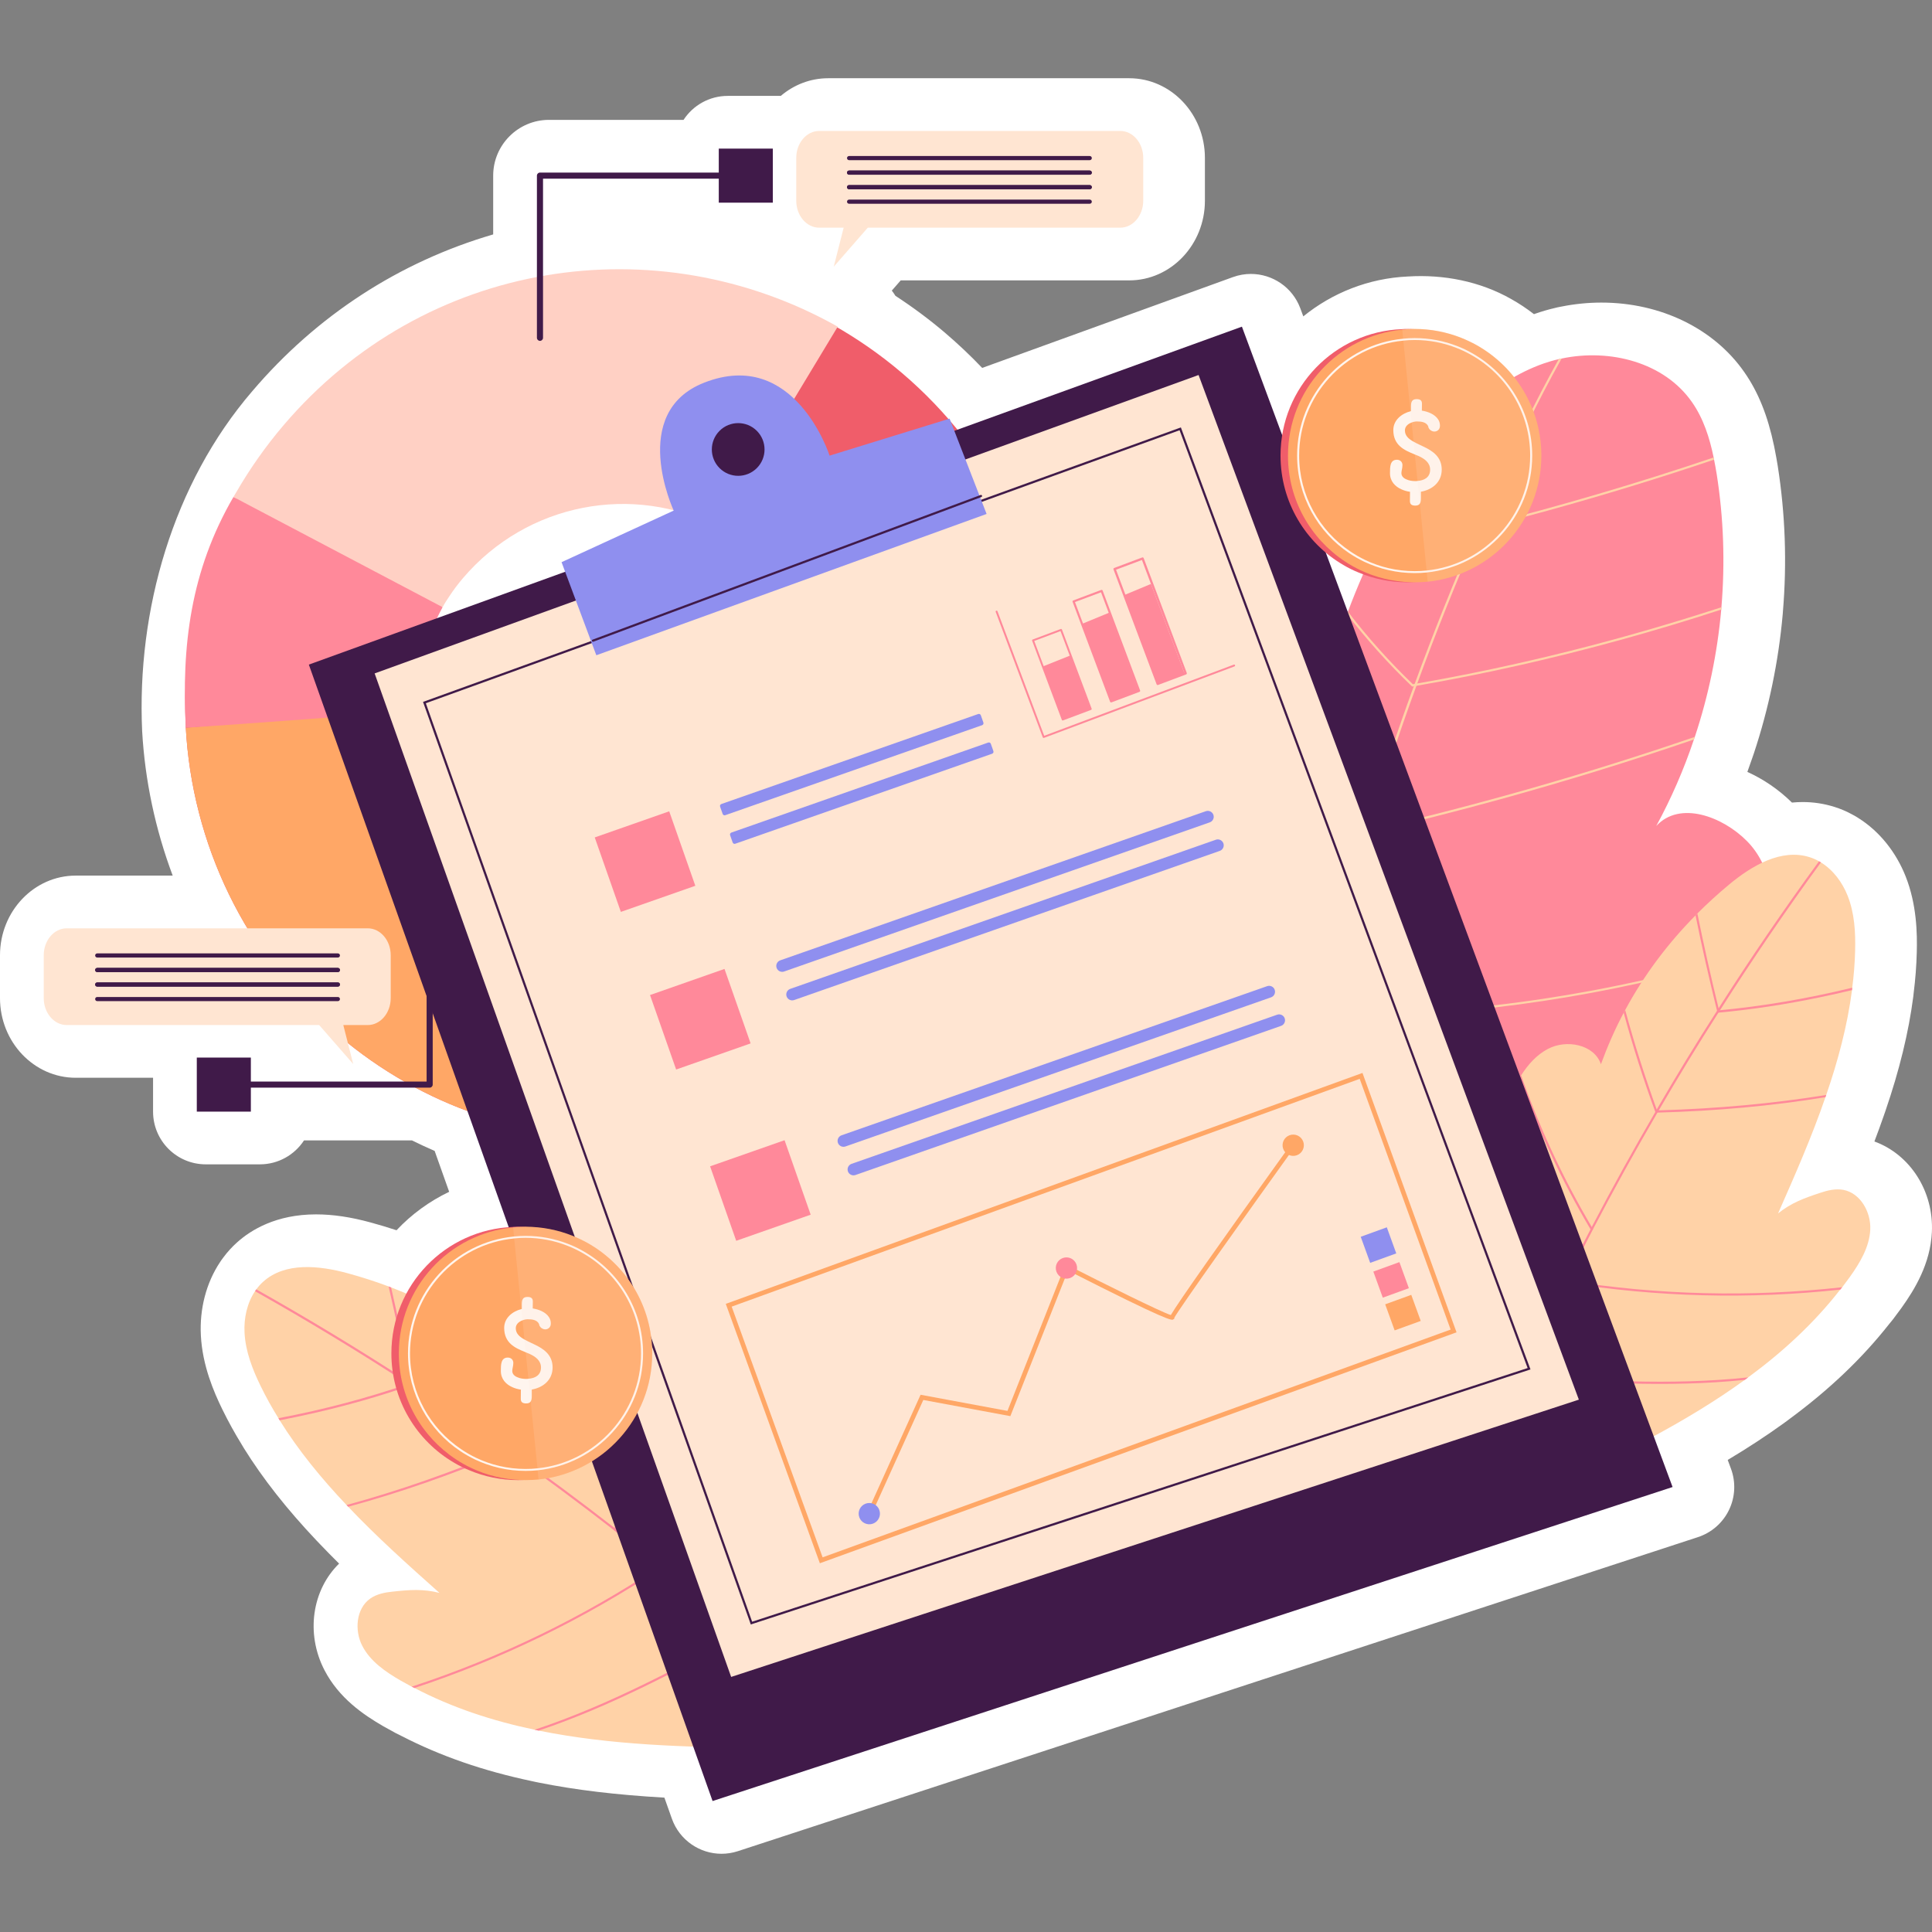 <?xml version="1.0" encoding="UTF-8"?>
<svg xmlns="http://www.w3.org/2000/svg" xmlns:xlink="http://www.w3.org/1999/xlink" version="1.1" id="Capa_1" x="0px" y="0px" viewBox="0 0 512 512" style="enable-background:new 0 0 512 512;" xml:space="preserve" width="300" height="300">
<rect x="0" y="0" width="512" height="512" fill="#808080" stroke="none"/>
<g>
	<path style="fill:#FFFFFF;" d="M496.737,302.504c0.857-2.258,1.691-4.54,2.487-6.842c0.161-0.414,0.307-0.83,0.434-1.244   c3.729-10.881,6.141-20.775,7.389-30.358c0.041-0.33,0.077-0.65,0.102-0.971c0.45-3.538,0.723-7.13,0.816-10.662   c0.141-5.086-0.007-12.706-2.93-20.123c-2.581-6.561-7.044-12.069-12.587-15.535c-0.314-0.205-0.816-0.521-1.466-0.858   c-1.532-0.848-3.151-1.543-4.763-2.047c-2.724-0.872-5.575-1.313-8.476-1.313c-0.946,0-1.898,0.047-2.855,0.141   c-3.499-3.445-7.553-6.207-11.818-8.126c0.471-1.28,0.923-2.568,1.359-3.859c0.123-0.327,0.232-0.654,0.355-1.025   c3.965-11.936,6.539-24.352,7.655-36.901c0.016-0.172,0.041-0.51,0.05-0.682c1.091-12.943,0.63-25.939-1.382-38.692   c-0.218-1.348-0.466-2.712-0.734-4.072c-0.061-0.364-0.134-0.739-0.216-1.103c-1.687-8.083-4.206-14.329-7.903-19.617   c-8.021-11.537-22.171-18.425-37.852-18.425c-3.547,0-7.096,0.354-10.561,1.05c-0.732,0.117-1.33,0.263-1.753,0.374   c-1.723,0.399-3.497,0.914-5.316,1.548c-0.086,0.031-0.173,0.061-0.259,0.093c-1.898-1.478-3.915-2.818-6.052-4.017   c-8.267-4.685-17.906-6.564-27.371-5.962c-10.401,0.47-20.025,4.337-27.701,10.568l-0.793-2.137   c-2.087-5.626-7.421-9.111-13.096-9.111c-1.58,0-3.188,0.27-4.756,0.838l-66.456,24.069c-3.124-3.275-6.423-6.396-9.853-9.318   c-4.108-3.496-8.51-6.775-13.141-9.793c-0.289-0.48-0.611-0.938-0.955-1.379l2.362-2.707h60.551   c11.063,0,20.062-9.472,20.062-21.113V41.844c0-11.642-8.999-21.112-20.062-21.112h-79.767c-4.758,0-9.128,1.759-12.571,4.682   h-14.052c-4.906,0-9.219,2.528-11.713,6.353h-35.672c-8.148,0-14.778,6.63-14.778,14.778v15.58   c-24.863,7.27-46.764,21.485-63.848,41.55c-21.035,24.458-30.639,58.054-29.179,90.076c0.741,13.104,3.497,26.047,8.096,38.293   H20.062C9,232.045,0,241.515,0,253.157v11.35c0,11.642,9,21.113,20.062,21.113h20.501v8.974c0,7.715,6.255,13.969,13.969,13.969   h14.328c4.904,0,9.219-2.528,11.711-6.352h28.594c1.982,0.982,3.992,1.914,6.02,2.791l3.851,10.837   c-5.229,2.499-9.958,5.945-13.953,10.189c-2.255-0.742-4.534-1.427-6.809-2.046c-5.293-1.452-10.042-2.158-14.521-2.158   c-10.527,0-17.25,4.091-21.001,7.491c-1.303,1.172-2.485,2.471-3.52,3.868c-0.443,0.565-0.764,1.048-0.957,1.352   c-3.626,5.458-5.416,12.337-5.045,19.388c0.416,7.966,3.435,14.962,5.661,19.515c1.569,3.215,3.312,6.379,5.186,9.413   c0.166,0.292,0.346,0.593,0.548,0.922c5.036,8.094,11.331,16.1,19.241,24.466c0.296,0.333,0.607,0.657,0.928,0.969   c1.66,1.744,3.356,3.467,5.07,5.162c-7.148,6.972-8.901,18.494-3.895,28.204c3.829,7.429,10.349,11.865,15.674,14.94   c1.082,0.616,2.189,1.228,3.292,1.812c0.177,0.093,1.403,0.698,1.425,0.707c10.388,5.356,21.74,9.285,34.669,12.004   c0.225,0.052,0.468,0.105,0.782,0.171c0.339,0.084,0.68,0.152,1.023,0.209c9.765,1.955,20.507,3.247,33.239,3.976l1.98,5.582   c2.031,5.711,7.405,9.297,13.162,9.297c1.439,0,2.903-0.225,4.345-0.696l254.409-83.22c3.612-1.181,6.586-3.783,8.237-7.205   c1.653-3.423,1.839-7.37,0.516-10.932l-0.859-2.317c5.377-3.216,10.274-6.423,14.798-9.69c0.302-0.204,0.598-0.418,0.882-0.642   c0.182-0.137,0.364-0.273,0.546-0.413c10.633-7.828,19.33-16.103,26.562-25.276c0.034-0.039,0.866-1.054,1.016-1.248   c0.755-0.986,1.507-1.997,2.271-3.057c3.524-4.937,7.621-11.673,8.03-20.03C512.497,315.662,506.165,305.93,496.737,302.504z"/>
	<g>
		<g>
			<g>
				<g>
					<path style="fill:#F05D6A;" d="M64.421,129.016c-0.274,0.419-0.462,0.831-0.737,1.249       c-10.876,19.292-15.541,40.774-14.445,62.101c-0.033,0.135-0.019,0.31-0.005,0.485c1.693,30.401,15.315,60.108,40.383,81.448       c11.257,9.583,23.853,16.635,37.08,21.125c43.515,15.1,93.662,3.053,125.351-34.171c41.272-48.48,35.387-121.199-13.046-162.43       c-5.723-4.872-11.835-9.096-18.112-12.646c0,0-107.966-17.106-144.365,25.651C71.894,117.268,67.864,123.056,64.421,129.016z        M189.016,138.662c3.583,1.827,7.027,4.106,10.244,6.844c22.656,19.287,25.391,53.349,6.105,76.005       c-14.415,16.933-37.081,22.763-57.098,16.572c-6.738-2.147-13.184-5.595-18.907-10.467       c-12.014-10.227-18.456-24.604-18.923-39.195c-0.021-0.263-0.002-0.573-0.023-0.835c-0.175-9.857,2.291-19.749,7.625-28.505       c0.496-0.965,1.085-1.85,1.675-2.735c1.059-1.627,2.253-3.221,3.541-4.735C139.804,132.171,167.223,127.369,189.016,138.662z"/>
					<path style="fill:#FFA766;" d="M49.234,192.851l61.179-5.266c0.225,14.875,6.696,29.602,18.946,40.031       c5.723,4.872,12.169,8.32,18.907,10.467l-21.569,57.341c-13.227-4.49-25.823-11.542-37.08-21.125       C64.55,252.959,50.927,223.252,49.234,192.851z"/>
					<path style="fill:#FF899A;" d="M61.865,131.702l36.885,15.713l18.546,13.497c-4.542,8.308-7.061,17.52-6.883,26.673       c0.021,0.263,0.002,0.573,0.023,0.835c-15.378,1.103-43.796,3.341-61.202,4.431C48.104,171.086,50.484,151.3,61.865,131.702z"/>
					<path style="fill:#FFD0C4;" d="M75.11,112.731c37.489-44.036,98.841-53.209,146.896-26.162l-31.98,52.996       c-22.227-11.444-50.304-6.361-67.348,13.661c-1.327,1.559-2.558,3.2-3.651,4.874c-0.608,0.911-1.217,1.82-1.73,2.812       l-55.431-29.21c0.284-0.43,0.477-0.853,0.761-1.285C66.183,124.288,70.34,118.333,75.11,112.731z"/>
				</g>
				
					<rect x="52.154" y="280.268" transform="matrix(-1 -1.224647e-16 1.224647e-16 -1 118.634 574.862)" style="fill:#401A49;" width="14.326" height="14.326"/>
				<path style="fill:#401A49;" d="M113.864,288.241H58.215c-0.447,0-0.809-0.362-0.809-0.81c0-0.448,0.362-0.808,0.809-0.808h54.84      v-42.17c0-0.448,0.362-0.81,0.809-0.81c0.447,0,0.809,0.363,0.809,0.81v42.978C114.674,287.879,114.311,288.241,113.864,288.241      z"/>
				<g>
					<g>
						<path style="fill:#FFE5D2;" d="M97.451,246.013H17.683c-3.364,0-6.093,3.198-6.093,7.144v11.349        c0,3.946,2.728,7.144,6.093,7.144h66.902l9.02,10.336l-2.626-10.336h6.472c3.365,0,6.093-3.199,6.093-7.144v-11.349        C103.544,249.212,100.816,246.013,97.451,246.013z"/>
					</g>
					<path style="fill:#401A49;" d="M89.544,253.757H25.764c-0.304,0-0.549-0.245-0.549-0.549c0-0.304,0.245-0.549,0.549-0.549       h63.779c0.304,0,0.549,0.245,0.549,0.549C90.093,253.512,89.847,253.757,89.544,253.757z"/>
					<path style="fill:#401A49;" d="M89.544,257.609H25.764c-0.304,0-0.549-0.245-0.549-0.549c0-0.304,0.245-0.549,0.549-0.549       h63.779c0.304,0,0.549,0.245,0.549,0.549C90.093,257.363,89.847,257.609,89.544,257.609z"/>
					<path style="fill:#401A49;" d="M89.544,257.609H25.764c-0.304,0-0.549-0.245-0.549-0.549c0-0.304,0.245-0.549,0.549-0.549       h63.779c0.304,0,0.549,0.245,0.549,0.549C90.093,257.363,89.847,257.609,89.544,257.609z"/>
					<path style="fill:#401A49;" d="M89.544,261.458H25.764c-0.304,0-0.549-0.245-0.549-0.549s0.245-0.549,0.549-0.549h63.779       c0.304,0,0.549,0.245,0.549,0.549S89.847,261.458,89.544,261.458z"/>
					<path style="fill:#401A49;" d="M89.544,261.458H25.764c-0.304,0-0.549-0.245-0.549-0.549s0.245-0.549,0.549-0.549h63.779       c0.304,0,0.549,0.245,0.549,0.549S89.847,261.458,89.544,261.458z"/>
					<path style="fill:#401A49;" d="M89.544,265.31H25.764c-0.304,0-0.549-0.245-0.549-0.549s0.245-0.549,0.549-0.549h63.779       c0.304,0,0.549,0.245,0.549,0.549S89.847,265.31,89.544,265.31z"/>
				</g>
			</g>
			<g>
				<rect x="190.483" y="39.383" style="fill:#401A49;" width="14.326" height="14.326"/>
				<path style="fill:#401A49;" d="M143.098,90.334c-0.447,0-0.809-0.363-0.809-0.81V46.545c0-0.448,0.362-0.81,0.809-0.81h55.65      c0.447,0,0.809,0.362,0.809,0.81c0,0.448-0.362,0.808-0.809,0.808h-54.84v42.17C143.908,89.971,143.545,90.334,143.098,90.334z"/>
				<g>
					<g>
						<path style="fill:#FFE5D2;" d="M217.108,34.7h79.767c3.365,0,6.093,3.198,6.093,7.144v11.35c0,3.946-2.728,7.144-6.093,7.144        h-66.902l-9.02,10.336l2.626-10.336h-6.472c-3.365,0-6.092-3.199-6.092-7.144v-11.35        C211.015,37.899,213.743,34.7,217.108,34.7z"/>
					</g>
					<path style="fill:#401A49;" d="M288.795,42.444h-63.779c-0.304,0-0.549-0.245-0.549-0.549c0-0.304,0.245-0.549,0.549-0.549       h63.779c0.304,0,0.549,0.245,0.549,0.549C289.344,42.199,289.099,42.444,288.795,42.444z"/>
					<path style="fill:#401A49;" d="M288.795,46.296h-63.779c-0.304,0-0.549-0.245-0.549-0.549c0-0.304,0.245-0.549,0.549-0.549       h63.779c0.304,0,0.549,0.245,0.549,0.549C289.344,46.05,289.099,46.296,288.795,46.296z"/>
					<path style="fill:#401A49;" d="M288.795,46.296h-63.779c-0.304,0-0.549-0.245-0.549-0.549c0-0.304,0.245-0.549,0.549-0.549       h63.779c0.304,0,0.549,0.245,0.549,0.549C289.344,46.05,289.099,46.296,288.795,46.296z"/>
					<path style="fill:#401A49;" d="M288.795,50.147h-63.779c-0.304,0-0.549-0.245-0.549-0.549c0-0.304,0.245-0.549,0.549-0.549       h63.779c0.304,0,0.549,0.245,0.549,0.549C289.344,49.902,289.099,50.147,288.795,50.147z"/>
					<path style="fill:#401A49;" d="M288.795,50.147h-63.779c-0.304,0-0.549-0.245-0.549-0.549c0-0.304,0.245-0.549,0.549-0.549       h63.779c0.304,0,0.549,0.245,0.549,0.549C289.344,49.902,289.099,50.147,288.795,50.147z"/>
					<path style="fill:#401A49;" d="M288.795,53.997h-63.779c-0.304,0-0.549-0.245-0.549-0.549c0-0.304,0.245-0.549,0.549-0.549       h63.779c0.304,0,0.549,0.245,0.549,0.549C289.344,53.751,289.099,53.997,288.795,53.997z"/>
				</g>
			</g>
		</g>
		<g>
			<path style="fill:#FF899A;" d="M454.135,121.237c0.05,0.179,0.083,0.388,0.11,0.574c0.257,1.281,0.492,2.569,0.697,3.841     c1.84,11.664,2.239,23.533,1.252,35.276c-0.018,0.198-0.036,0.396-0.047,0.617c-1.017,11.462-3.37,22.809-6.998,33.735     c-0.079,0.239-0.142,0.45-0.243,0.695c-2.651,7.904-5.99,15.587-9.981,22.918c6.225-6.764,17.584-2.531,24.051,4.018     c6.467,6.548,7.93,16.843,5.807,25.785c-0.163,0.722-0.355,1.427-0.576,2.115c-0.057,0.233-0.119,0.443-0.182,0.654     c-2.471,7.854-7.154,14.869-12.037,21.505c-27.462,37.206-63.65,66.94-99.482,96.214c-3.822,3.131-8.221,6.445-13.125,5.914     c-0.521-0.05-1.038-0.173-1.561-0.318c-0.21-0.063-0.421-0.125-0.609-0.194c-6.35-2.185-13.239-10.525-15.832-16.162     c-11.427-24.887-14.154-52.463-14.786-80.061c0,0-0.023,0.006-0.006-0.023c-0.016-0.406-0.025-0.79-0.04-1.196     c-0.17-7.536-0.171-15.071-0.176-22.532c-0.01-10.72,0.184-22.1,5.584-31.245c0.108-0.223,0.244-0.43,0.364-0.607     c0.13-0.229,0.266-0.436,0.403-0.643c6.185-9.361,20.689-14.037,28.789-6.297c1.388-18.085,5.203-36.042,11.474-53.058     c0.063-0.211,0.148-0.427,0.233-0.644c-0.006-0.022-0.006-0.022-0.006-0.022c4.961-13.274,11.365-25.956,19.318-37.664     c0.016-0.029,0.016-0.029,0.033-0.057c0.126-0.156,0.223-0.328,0.35-0.483c8.13-11.854,18.615-22.787,32.129-27.552     c1.322-0.461,2.685-0.861,4.05-1.165c0.247-0.068,0.494-0.136,0.753-0.159c12.779-2.703,27.197,0.976,34.563,11.575     C451.435,110.921,453.061,116.027,454.135,121.237z"/>
			<path style="fill:#FFD2A7;" d="M413.842,95.013c-6.438,11.508-11.927,23.044-16.742,33.694     c-1.619,3.586-3.216,7.166-4.746,10.727c-0.13,0.229-0.215,0.446-0.3,0.663c-6.038,13.836-11.52,27.496-16.458,41.029     c-0.085,0.217-0.176,0.411-0.217,0.615c-4.743,12.924-8.948,25.7-12.688,38.324c-0.063,0.211-0.148,0.427-0.205,0.66     c-4.813,16.349-8.818,32.475-11.983,48.321c-0.04,0.204-0.087,0.386-0.127,0.59c-3.186,16.117-5.533,31.955-7.016,47.506     c-0.05,0.255-0.078,0.505-0.084,0.748c-1.842,19.417-2.333,38.39-1.458,56.889c0.089,2.511,0.245,5.004,0.401,7.497l-0.57,0.036     c-0.175-2.56-0.311-5.155-0.441-7.727c-0.849-18.579-0.344-37.676,1.518-57.196c0.005-0.243,0.033-0.492,0.061-0.741     c1.469-15.426,3.779-31.133,6.887-47.012c0.063-0.21,0.103-0.415,0.127-0.59c1.093-5.494,2.276-11.012,3.577-16.539     c5.334-22.868,12.446-46.468,21.285-70.64c0.063-0.21,0.154-0.405,0.239-0.621c4.938-13.534,10.431-27.244,16.468-41.081     c0.069-0.188,0.138-0.376,0.252-0.577c1.588-3.698,3.25-7.393,4.928-11.116c4.779-10.519,10.202-21.94,16.537-33.299     C413.336,95.104,413.583,95.036,413.842,95.013z"/>
			<path style="fill:#FFD2A7;" d="M454.135,121.237c0.05,0.179,0.083,0.388,0.11,0.574c-14.494,4.891-29.278,9.427-44.27,13.561     c-5.947,1.64-11.914,3.213-17.921,4.725l-0.606,0.167l-0.076-0.1l-0.035-0.039l-14.777-15.752     c0.126-0.156,0.223-0.328,0.35-0.483l14.714,15.697l0.006,0.023c0.247-0.068,0.471-0.13,0.724-0.176     C413.351,134.127,434.011,128.042,454.135,121.237z"/>
			<path style="fill:#FFD2A7;" d="M456.194,160.928c-0.018,0.198-0.036,0.396-0.047,0.617c-8.904,2.915-17.826,5.592-26.736,8.049     c-18.112,4.995-36.189,9.062-54.03,12.147c-0.231,0.04-0.484,0.085-0.714,0.124c-0.09,0.025-0.186,0.027-0.276,0.052     l-0.157,0.043l-0.105-0.116c-6.175-5.928-11.921-12.313-17.145-19.084c0.063-0.211,0.148-0.427,0.233-0.644     c5.236,6.815,10.994,13.245,17.204,19.212c0.164-0.021,0.32-0.064,0.484-0.085c0.231-0.04,0.461-0.079,0.692-0.118     C402.167,176.503,429.205,169.723,456.194,160.928z"/>
			<path style="fill:#FFD2A7;" d="M449.149,195.28c-0.079,0.239-0.142,0.45-0.243,0.695c-16.946,5.808-34.107,11.096-51.366,15.856     c-11.648,3.212-23.342,6.172-35.053,8.894c-0.141,0.015-0.253,0.046-0.388,0.083l-0.132-0.567     c0.247-0.068,0.478-0.107,0.725-0.176C391.786,213.297,420.798,205.006,449.149,195.28z"/>
			<path style="fill:#FFD2A7;" d="M468.206,250.81c-0.057,0.233-0.119,0.443-0.182,0.654c-4.882,1.564-9.788,3.038-14.748,4.405     c-32.992,9.098-67.987,13.823-102.899,13.766c-0.237,0.017-0.457,0.006-0.7,0c-0.237,0.017-0.48,0.012-0.723,0.006l-0.118,0.008     l-0.076-0.1c-13.763-13.037-24.989-28.875-32.805-46.184c0.108-0.223,0.244-0.43,0.364-0.607     c7.778,17.344,18.988,33.211,32.763,46.293c0.243,0.005,0.486,0.011,0.723-0.006c0.243,0.005,0.464,0.017,0.701,0     C390.658,269.105,430.953,262.847,468.206,250.81z"/>
			<path style="fill:#FFD2A7;" d="M344.094,317.785l-0.379,0.467c-0.155-0.126-0.282-0.236-0.438-0.362l-0.006-0.023     c-0.19-0.165-0.375-0.307-0.543-0.478c-12.748-11.023-23.722-24.37-32.136-39.027c0,0-0.023,0.006-0.006-0.023     c-0.016-0.406-0.025-0.79-0.04-1.196c8.389,14.833,19.413,28.36,32.243,39.505c0.19,0.165,0.381,0.33,0.571,0.495     C343.592,317.368,343.84,317.565,344.094,317.785z"/>
		</g>
		<g>
			<path style="fill:#FFD2A7;" d="M491.625,252.037c-0.086,3.252-0.34,6.491-0.764,9.717c-0.003,0.215-0.033,0.411-0.059,0.63     c-1.227,9.433-3.702,18.697-6.832,27.788c-0.053,0.201-0.13,0.407-0.21,0.591c-3.603,10.473-8.089,20.702-12.553,30.807     c3.504-2.82,6.911-4.051,11.183-5.461c1.954-0.667,4.042-1.148,6.09-0.789c4.549,0.839,7.385,5.909,7.159,10.545     c-0.226,4.636-2.757,8.824-5.446,12.592c-0.646,0.895-1.315,1.795-1.989,2.672c-0.172,0.202-0.339,0.427-0.511,0.629     l-0.023,0.005c-6.966,8.937-15.274,16.559-24.393,23.256c-0.286,0.226-0.577,0.429-0.863,0.655l-0.023,0.005     c-15.664,11.361-33.626,20.132-51.245,28.38c-4.464,2.092-9.206,4.218-14.108,3.738c-2.476-0.247-4.802-1.143-6.881-2.447     c-0.165-0.108-0.335-0.239-0.5-0.348c-2.074-1.4-3.9-3.208-5.344-5.239c-3.053-4.169-6.058-12.224-5.772-17.372     c0.767-13.023,2.713-25.982,5.857-38.666l-0.005-0.023c0.052-0.32,0.132-0.622,0.212-0.924l-0.005-0.023     c3.619-14.519,8.752-28.615,15.333-42.037c0.832-1.719,1.733-3.451,2.766-5.116c0.122-0.216,0.266-0.436,0.415-0.633     c1.851-2.881,4.106-5.418,7.085-6.988c4.903-2.611,12.278-1.218,14.061,4.047c1.728-4.734,3.731-9.287,6.036-13.642     c0.14-0.243,0.257-0.481,0.397-0.724c4.977-9.237,11.235-17.575,18.641-25.081c0.154-0.175,0.312-0.326,0.489-0.506     c2.638-2.64,5.436-5.195,8.377-7.637c6.04-5.035,13.901-9.663,21.388-7.271c0.865,0.272,1.676,0.627,2.46,1.082     c0.183,0.081,0.349,0.189,0.514,0.298c3.243,1.99,5.687,5.287,7.097,8.869C491.469,242.012,491.762,247.087,491.625,252.037z"/>
			<path style="fill:#FF899A;" d="M482.562,228.549c-9.33,12.78-18.265,25.859-26.746,39.176c-0.167,0.225-0.316,0.423-0.415,0.633     c-5.458,8.528-10.727,17.16-15.808,25.896c-0.127,0.193-0.253,0.385-0.352,0.596c-5.925,10.171-11.611,20.458-17.077,30.891     c0.005,0.023-0.013,0.05-0.031,0.078c-2.351,4.483-4.623,8.997-6.891,13.534c-0.085,0.16-0.166,0.344-0.27,0.532     c-4.022,8.111-7.906,16.313-11.635,24.577c-0.104,0.188-0.18,0.394-0.261,0.578c-4.533,10.001-8.833,20.096-12.918,30.312     c-0.165-0.108-0.335-0.239-0.5-0.348c4.063-10.093,8.331-20.11,12.815-30.006c0.058-0.179,0.157-0.389,0.261-0.577     c3.81-8.447,7.798-16.837,11.919-25.159c2.25-4.51,4.527-9.001,6.855-13.479c0.122-0.215,0.221-0.426,0.324-0.614     c5.376-10.294,10.995-20.449,16.852-30.487c0.076-0.206,0.221-0.426,0.365-0.647c5.113-8.813,10.431-17.551,15.989-26.171     c0.099-0.211,0.221-0.426,0.411-0.656c8.427-13.235,17.308-26.231,26.602-38.956C482.231,228.332,482.397,228.44,482.562,228.549     z"/>
			<path style="fill:#FF899A;" d="M490.861,261.755c-0.003,0.215-0.033,0.411-0.059,0.63c-2.853,0.688-5.693,1.325-8.52,1.912     c-9.186,1.908-18.176,3.275-26.882,4.06l-0.255,0.029l-0.109-0.524c-2.066-8.345-3.991-16.814-5.702-25.281     c0.154-0.175,0.312-0.326,0.489-0.506c1.701,8.421,3.589,16.826,5.623,25.13c0.038,0.182,0.099,0.36,0.137,0.542     c0.068-0.014,0.164-0.01,0.233-0.024C467.104,266.665,478.842,264.679,490.861,261.755z"/>
			<path style="fill:#FF899A;" d="M483.97,290.174c-0.053,0.201-0.13,0.407-0.21,0.591c-14.073,2.304-28.985,3.665-44.52,4.086     c-0.096-0.004-0.187,0.015-0.283,0.011l-0.21,0.02l-0.065-0.2c-3.164-8.593-5.973-17.425-8.385-26.293     c0.14-0.243,0.257-0.481,0.397-0.724c2.417,8.89,5.226,17.723,8.354,26.37c0.042,0.087,0.056,0.155,0.097,0.241     c0.142-0.005,0.306-0.016,0.448-0.021C455.099,293.815,469.937,292.446,483.97,290.174z"/>
			<path style="fill:#FF899A;" d="M422.195,325.781l-0.064,0.037l-0.446,0.259c-0.069-0.105-0.111-0.191-0.18-0.296     c-7.541-12.724-13.863-26.225-18.806-40.178c0.122-0.216,0.266-0.436,0.415-0.633c4.874,13.968,11.192,27.445,18.715,40.197     c0.111,0.191,0.222,0.382,0.333,0.573C422.19,325.759,422.19,325.759,422.195,325.781z"/>
			<path style="fill:#FF899A;" d="M488.203,341.13c-0.172,0.202-0.339,0.427-0.511,0.629c0,0,0.005,0.023-0.023,0.005     c-24.162,2.616-48.521,1.992-72.699-1.88c-0.146-0.017-0.27-0.039-0.416-0.056l0.096-0.567c0.197,0.031,0.393,0.061,0.59,0.091     C439.491,343.233,463.937,343.816,488.203,341.13z"/>
			<path style="fill:#FF899A;" d="M463.276,365.02c-0.286,0.226-0.577,0.429-0.863,0.655l-0.023,0.005     c-20.65,2.125-41.454,0.643-59.316-0.641c-0.192-0.008-0.361-0.02-0.53-0.033l-0.073-0.009l-0.05-0.013l-0.097-0.123     c-6.757-9.867-12.756-20.32-17.927-31.135l-0.005-0.023c0.052-0.32,0.132-0.622,0.212-0.924     c5.186,11.002,11.263,21.605,18.127,31.641c0.192,0.008,0.388,0.039,0.603,0.041C421.417,365.771,442.458,367.251,463.276,365.02     z"/>
		</g>
		<g>
			<path style="fill:#FFD2A7;" d="M69.071,367.315c1.425,2.924,2.999,5.766,4.722,8.527c0.092,0.194,0.201,0.36,0.315,0.549     c5.025,8.077,11.117,15.483,17.731,22.46c0.132,0.161,0.287,0.317,0.436,0.45c7.619,8.039,15.939,15.49,24.189,22.837     c-4.358-1.115-7.968-0.823-12.44-0.337c-2.055,0.202-4.154,0.63-5.869,1.805c-3.793,2.648-4.273,8.438-2.147,12.563     c2.127,4.126,6.165,6.888,10.174,9.204c0.959,0.547,1.941,1.089,2.918,1.608c0.24,0.113,0.486,0.248,0.726,0.361l0.023-0.005     c10.042,5.247,20.762,8.742,31.837,11.058c0.354,0.087,0.703,0.151,1.056,0.238l0.023-0.005     c18.964,3.849,38.945,4.39,58.397,4.596c4.93,0.055,10.126,0.025,14.39-2.444c2.152-1.25,3.897-3.03,5.248-5.078     c0.105-0.167,0.206-0.357,0.311-0.524c1.308-2.134,2.22-4.536,2.693-6.982c1.051-5.06,0.448-13.635-1.945-18.202     c-6.094-11.535-13.234-22.522-21.351-32.764l-0.005-0.023c-0.18-0.27-0.378-0.511-0.576-0.753l-0.005-0.023     c-9.309-11.715-19.822-22.417-31.373-31.906c-1.469-1.219-3.006-2.423-4.637-3.51c-0.2-0.146-0.423-0.286-0.64-0.404     c-2.878-1.855-5.982-3.23-9.344-3.424c-5.544-0.345-11.679,3.979-11.12,9.509c-3.534-3.592-7.243-6.907-11.146-9.915     c-0.228-0.163-0.433-0.332-0.661-0.495c-8.357-6.344-17.507-11.34-27.357-15.103c-0.212-0.095-0.42-0.168-0.655-0.257     c-3.495-1.31-7.1-2.476-10.788-3.479c-7.584-2.08-16.655-3.035-22.479,2.244c-0.674,0.606-1.265,1.265-1.79,2.004     c-0.133,0.15-0.239,0.317-0.344,0.484c-2.127,3.155-2.986,7.168-2.784,11.013C65.059,358.126,66.895,362.866,69.071,367.315z"/>
			<path style="fill:#FF899A;" d="M67.587,342.182c13.787,7.766,27.338,15.967,40.575,24.573c0.245,0.135,0.463,0.253,0.64,0.404     c8.501,5.5,16.873,11.173,25.117,17.018c0.195,0.123,0.39,0.246,0.567,0.397c9.607,6.802,19.044,13.809,28.342,21.038     c0.005,0.023,0.033,0.04,0.061,0.058c3.996,3.106,7.935,6.273,11.879,9.462c0.144,0.111,0.294,0.244,0.466,0.372     c7.022,5.715,13.955,11.571,20.773,17.547c0.172,0.128,0.327,0.284,0.476,0.417c8.27,7.223,16.366,14.63,24.316,22.236     c0.105-0.167,0.206-0.357,0.311-0.524c-7.879-7.503-15.915-14.851-24.096-21.999c-0.127-0.139-0.304-0.289-0.477-0.418     c-6.967-6.11-14.073-12.093-21.272-17.959c-3.916-3.172-7.85-6.316-11.824-9.427c-0.2-0.146-0.377-0.296-0.549-0.425     c-9.158-7.142-18.48-14.056-27.97-20.765c-0.155-0.156-0.377-0.297-0.6-0.437c-8.305-5.903-16.766-11.65-25.396-17.193     c-0.177-0.151-0.377-0.297-0.645-0.427c-13.153-8.553-26.621-16.702-40.352-24.432C67.798,341.848,67.692,342.015,67.587,342.182     z"/>
			<path style="fill:#FF899A;" d="M73.793,375.843c0.092,0.194,0.201,0.36,0.315,0.549c2.882-0.556,5.73-1.153,8.546-1.79     c9.151-2.07,17.899-4.55,26.148-7.443l0.245-0.079l-0.118-0.522c-1.577-8.451-3.334-16.957-5.286-25.371     c-0.212-0.095-0.42-0.168-0.655-0.257c1.941,8.368,3.705,16.801,5.295,25.201c0.041,0.182,0.06,0.368,0.101,0.55     c-0.068,0.015-0.154,0.059-0.222,0.074C97.449,370.467,85.943,373.524,73.793,375.843z"/>
			<path style="fill:#FF899A;" d="M91.84,398.852c0.132,0.161,0.287,0.317,0.436,0.45c13.763-3.734,27.898-8.674,42.211-14.728     c0.086-0.043,0.176-0.064,0.262-0.107l0.199-0.069l-0.023-0.21c-0.681-9.131-1.784-18.334-3.263-27.404     c-0.228-0.163-0.433-0.332-0.661-0.495c1.484,9.093,2.587,18.295,3.324,27.461c-0.002,0.096,0.013,0.164,0.011,0.26     c-0.131,0.053-0.285,0.112-0.416,0.166C119.624,390.204,105.552,395.106,91.84,398.852z"/>
			<path style="fill:#FF899A;" d="M162.816,405.663l0.073,0.007l0.513,0.051c0.02-0.124,0.022-0.22,0.042-0.344     c1.59-14.705,1.751-29.612,0.468-44.359c-0.2-0.146-0.423-0.286-0.64-0.404c1.351,14.732,1.186,29.616-0.377,44.339     c-0.022,0.22-0.044,0.44-0.066,0.66C162.811,405.64,162.811,405.64,162.816,405.663z"/>
			<path style="fill:#FF899A;" d="M109.1,446.982c0.24,0.113,0.486,0.248,0.726,0.361c0,0,0.005,0.023,0.023-0.005     c23.074-7.63,44.985-18.291,65.385-31.833c0.126-0.076,0.229-0.147,0.355-0.224l-0.322-0.476     c-0.167,0.109-0.333,0.218-0.499,0.328C154.305,428.713,132.298,439.372,109.1,446.982z"/>
			<path style="fill:#FF899A;" d="M141.686,458.396c0.354,0.087,0.703,0.151,1.056,0.238l0.023-0.005     c19.674-6.623,37.994-16.591,53.719-25.161c0.172-0.087,0.32-0.168,0.469-0.249l0.063-0.038l0.04-0.033l0.037-0.152     c2.061-11.78,3.19-23.779,3.415-35.765l-0.005-0.023c-0.18-0.27-0.378-0.511-0.576-0.753c-0.161,12.162-1.299,24.33-3.387,36.308     c-0.171,0.087-0.337,0.196-0.532,0.288C180.094,441.736,161.557,451.801,141.686,458.396z"/>
		</g>
		<polygon style="fill:#401A49;" points="81.847,176.127 188.841,477.294 443.249,394.077 329.122,86.569   "/>
		<polygon style="fill:#FFE5D2;" points="99.284,178.463 193.763,444.403 418.412,370.92 317.635,99.38   "/>
		<path style="fill:#401A49;" d="M198.966,430.502l-0.096-0.268l-86.763-244.222l0.272-0.099l200.566-72.639l0.1,0.27    l92.549,249.368l-0.288,0.095L198.966,430.502z M112.85,186.363l86.474,243.409l205.515-67.225l-92.238-248.53L112.85,186.363z"/>
		<g>
			<g>
				<path style="fill:#8F8FEF;" d="M148.818,148.982l9.213,24.668l103.427-37.448l-9.808-25.262l-31.801,9.808      c0,0-9.213-28.829-33.287-19.318c-20.132,7.953-8.024,33.881-8.024,33.881L148.818,148.982z"/>
				<path style="fill:#401A49;" d="M200.566,114.174c2.728,2.728,2.728,7.15,0,9.878c-2.727,2.727-7.15,2.727-9.877,0      c-2.728-2.728-2.728-7.15,0-9.878C193.417,111.447,197.839,111.447,200.566,114.174z"/>
			</g>
			<path style="fill:#401A49;" d="M157.14,170.077c-0.118,0-0.229-0.072-0.272-0.189c-0.056-0.151,0.02-0.317,0.171-0.374     l102.832-38.338c0.146-0.061,0.316,0.02,0.374,0.171c0.056,0.151-0.02,0.317-0.171,0.374l-102.832,38.339     C157.208,170.072,157.173,170.077,157.14,170.077z"/>
		</g>
		<g>
			
				<rect x="160.373" y="217.871" transform="matrix(0.944 -0.331 0.331 0.944 -65.896 69.34)" style="fill:#FF899A;" width="20.908" height="20.908"/>
			
				<rect x="175.008" y="259.636" transform="matrix(0.944 -0.331 0.331 0.944 -78.884 76.529)" style="fill:#FF899A;" width="20.908" height="20.907"/>
			
				<rect x="190.911" y="305.017" transform="matrix(0.944 -0.331 0.331 0.944 -92.999 84.343)" style="fill:#FF899A;" width="20.907" height="20.908"/>
			<g>
				<path style="fill:#8F8FEF;" d="M260.279,192.179L192.2,216.035c-0.28,0.098-0.59-0.051-0.688-0.331l-0.68-1.94      c-0.098-0.28,0.051-0.59,0.331-0.688l68.079-23.856c0.28-0.098,0.59,0.051,0.688,0.331l0.68,1.941      C260.708,191.771,260.559,192.081,260.279,192.179z"/>
				<path style="fill:#8F8FEF;" d="M262.929,199.743l-68.078,23.856c-0.28,0.098-0.59-0.051-0.688-0.331l-0.68-1.941      c-0.098-0.28,0.051-0.59,0.331-0.688l68.079-23.857c0.28-0.098,0.59,0.051,0.688,0.331l0.68,1.941      C263.358,199.335,263.209,199.645,262.929,199.743z"/>
				<path style="fill:#8F8FEF;" d="M320.602,217.933L207.806,257.46c-0.814,0.285-1.713-0.147-1.998-0.961l0,0      c-0.285-0.814,0.147-1.713,0.961-1.998l112.796-39.526c0.814-0.285,1.713,0.147,1.998,0.961l0,0      C321.848,216.749,321.416,217.648,320.602,217.933z"/>
				<path style="fill:#8F8FEF;" d="M323.252,225.497l-112.796,39.526c-0.814,0.285-1.713-0.147-1.998-0.961l0,0      c-0.285-0.814,0.147-1.713,0.961-1.999l112.796-39.526c0.814-0.285,1.713,0.147,1.999,0.961l0,0      C324.499,224.312,324.066,225.212,323.252,225.497z"/>
				<path style="fill:#8F8FEF;" d="M336.85,264.301l-112.796,39.526c-0.814,0.285-1.713-0.147-1.999-0.961l0,0      c-0.285-0.814,0.148-1.713,0.961-1.999l112.796-39.526c0.814-0.285,1.713,0.147,1.999,0.961l0,0      C338.097,263.117,337.664,264.016,336.85,264.301z"/>
				<path style="fill:#8F8FEF;" d="M339.501,271.865l-112.796,39.526c-0.814,0.285-1.713-0.147-1.998-0.961l0,0      c-0.285-0.814,0.147-1.713,0.961-1.998l112.796-39.526c0.814-0.285,1.713,0.147,1.998,0.961l0,0      C340.747,270.681,340.315,271.58,339.501,271.865z"/>
			</g>
		</g>
		<g>
			<polyline style="fill:#FF899A;" points="276.315,176.636 283.604,173.718 288.94,187.938 281.63,190.681 276.594,177.26    "/>
			<polyline style="fill:#FF899A;" points="286.666,165.363 293.928,162.372 301.721,183.142 294.412,185.884 287.056,166.281         "/>
			<g>
				<g>
					<path style="fill:#FF899A;" d="M276.588,195.561c-0.038,0.001-0.077-0.006-0.113-0.022c-0.061-0.028-0.108-0.078-0.131-0.14       l-12.47-33.232c-0.049-0.13,0.017-0.274,0.147-0.323c0.132-0.046,0.275,0.017,0.323,0.147l12.382,32.998l50.252-18.857       c0.131-0.045,0.275,0.017,0.323,0.147c0.048,0.13-0.017,0.274-0.147,0.323l-50.487,18.945       C276.641,195.555,276.614,195.56,276.588,195.561z"/>
					<path style="fill:#FF899A;" d="M281.64,190.931c-0.038,0.001-0.077-0.006-0.113-0.022c-0.061-0.028-0.108-0.078-0.131-0.14       l-7.868-20.97c-0.049-0.13,0.017-0.274,0.147-0.323l7.429-2.788c0.063-0.023,0.131-0.021,0.192,0.007       c0.061,0.028,0.108,0.078,0.131,0.14l7.869,20.97c0.049,0.13-0.017,0.274-0.147,0.323l-7.429,2.788       C281.693,190.925,281.666,190.93,281.64,190.931z M274.084,169.858l7.693,20.501l6.96-2.612l-7.693-20.5L274.084,169.858z"/>
					<path style="fill:#FF899A;" d="M294.462,186.151c-0.043,0.002-0.086-0.007-0.127-0.025c-0.068-0.031-0.12-0.088-0.147-0.157       l-9.937-26.481c-0.054-0.146,0.019-0.309,0.164-0.363l7.429-2.788c0.072-0.027,0.148-0.023,0.216,0.007       c0.068,0.031,0.121,0.088,0.147,0.157l9.937,26.482c0.054,0.146-0.019,0.309-0.164,0.363l-7.429,2.788       C294.523,186.144,294.492,186.15,294.462,186.151z M284.878,159.552l9.739,25.954l6.902-2.589l-9.739-25.954L284.878,159.552z"/>
					<path style="fill:#FF899A;" d="M306.805,181.54c-0.046,0.002-0.093-0.007-0.135-0.027c-0.074-0.032-0.13-0.094-0.158-0.169       l-11.421-30.436c-0.059-0.156,0.02-0.33,0.177-0.389l7.429-2.788c0.076-0.027,0.159-0.024,0.231,0.007       c0.073,0.033,0.13,0.094,0.158,0.169l11.421,30.436c0.059,0.156-0.021,0.33-0.177,0.389l-7.429,2.788       C306.869,181.533,306.837,181.539,306.805,181.54z M295.762,150.979l11.209,29.87l6.864-2.576l-11.209-29.87L295.762,150.979z"/>
				</g>
				<polyline style="fill:#FF899A;" points="297.762,157.775 305.011,154.75 313.943,178.555 306.634,181.298 298.203,158.83           "/>
			</g>
		</g>
		<g>
			<path style="fill:#FFA766;" d="M217.27,414.278l-24.931-68.742l0.574-0.207l168.156-60.987l24.93,68.74l-0.574,0.207     L217.27,414.278z M193.903,346.27l24.098,66.441l166.433-60.363l-24.097-66.439L193.903,346.27z"/>
			<path style="fill:#FFA766;" d="M231.022,401.193l-1.114-0.504l14.058-31.063l23.021,4.279l15.401-38.901l0.598,0.304     c9.501,4.838,24.825,12.449,27.299,13.194c1.903-3.291,12.758-18.725,32.342-45.979l0.993,0.711     c-12.557,17.478-31.382,43.91-32.413,45.99l0.007,0.232l-0.311,0.218c-0.37,0.243-1.076,0.662-27.873-12.973l-15.277,38.591     l-23.068-4.288L231.022,401.193z"/>
			<path style="fill:#8F8FEF;" d="M233.029,400.169c0.531,1.465-0.226,3.084-1.691,3.616c-1.465,0.531-3.084-0.226-3.616-1.691     c-0.531-1.466,0.226-3.085,1.691-3.616C230.879,397.947,232.498,398.704,233.029,400.169z"/>
			<path style="fill:#FF899A;" d="M285.272,335.079c0.532,1.466-0.226,3.084-1.691,3.616c-1.466,0.531-3.084-0.226-3.616-1.691     c-0.531-1.466,0.226-3.084,1.691-3.616C283.122,332.857,284.741,333.614,285.272,335.079z"/>
			<path style="fill:#FFA766;" d="M345.369,302.538c0.531,1.465-0.226,3.084-1.691,3.616c-1.466,0.531-3.084-0.226-3.616-1.691     c-0.532-1.466,0.225-3.084,1.691-3.616C343.219,300.315,344.838,301.072,345.369,302.538z"/>
			<g>
				
					<rect x="364.994" y="335.551" transform="matrix(0.94 -0.341 0.341 0.94 -93.57 146.026)" style="fill:#FF899A;" width="7.353" height="7.353"/>
				
					<rect x="361.651" y="326.334" transform="matrix(0.94 -0.341 0.341 0.94 -90.625 144.327)" style="fill:#8F8FEF;" width="7.353" height="7.353"/>
				
					<rect x="368.139" y="344.221" transform="matrix(0.94 -0.341 0.341 0.94 -96.341 147.625)" style="fill:#FFA766;" width="7.353" height="7.353"/>
			</g>
		</g>
		<g>
			<g>
				<g>
					<path style="fill:#F05D6A;" d="M406.492,120.745c0,16.692-12.199,30.545-28.17,33.129c-1.443,0.233-2.91,0.372-4.4,0.419       c-0.326,0.023-0.675,0.023-1.001,0.023c-4.563,0-8.94-0.931-12.921-2.608c-1.397-0.559-2.747-1.234-4.028-2.002       c-9.941-5.797-16.622-16.599-16.622-28.962c0-18.112,14.294-32.849,32.244-33.525c0.442-0.047,0.885-0.047,1.327-0.047       c0.326,0,0.675,0,1.001,0.023c4.61,0.116,9.01,1.187,12.967,3.027c1.35,0.629,2.677,1.35,3.935,2.142       C400.253,98.279,406.492,108.778,406.492,120.745z"/>
				</g>
				<g>
					<path style="fill:#FFA766;" d="M408.471,120.745c0,17.368-13.2,31.662-30.103,33.408c-1.141,0.093-2.305,0.163-3.469,0.163       c-0.326,0-0.652,0-0.978-0.023c-4.866-0.14-9.429-1.281-13.549-3.26c-1.35-0.652-2.677-1.397-3.935-2.235       c-9.103-6.006-15.11-16.343-15.11-28.054c0-17.437,13.27-31.755,30.289-33.385c0.745-0.093,1.537-0.14,2.305-0.163       c0.326-0.023,0.652-0.023,0.978-0.023c4.353,0,8.521,0.838,12.339,2.352c1.397,0.559,2.77,1.21,4.074,1.932       C401.557,97.208,408.471,108.15,408.471,120.745z"/>
				</g>
				<g>
					<path style="fill:#FFF5EE;" d="M390.172,93.622c-1.28-0.745-2.654-1.397-4.051-1.932c-3.469-1.35-7.264-2.095-11.221-2.095       c-1.024,0-2.049,0.047-3.05,0.163c-15.761,1.513-28.1,14.83-28.1,30.987c0,10.756,5.494,20.278,13.829,25.865       c1.257,0.838,2.561,1.583,3.911,2.235c4.074,1.932,8.614,3.026,13.41,3.026c1.071,0,2.142-0.046,3.213-0.163       c15.645-1.606,27.937-14.876,27.937-30.964C406.05,109.128,399.648,98.977,390.172,93.622z M378.066,151.196       c-1.024,0.116-2.095,0.163-3.166,0.163c-4.703,0-9.173-1.071-13.154-2.98c-1.35-0.652-2.677-1.42-3.911-2.258       c-8.172-5.494-13.55-14.807-13.55-25.376c0-15.854,12.129-28.962,27.611-30.475c0.978-0.117,1.979-0.163,3.003-0.163       c3.865,0,7.566,0.722,10.965,2.049c1.397,0.535,2.77,1.187,4.074,1.932c9.289,5.238,15.575,15.249,15.575,26.657       C405.515,136.553,393.455,149.614,378.066,151.196z"/>
				</g>
			</g>
			<g>
				<path style="fill:#FFF5EE;" d="M377.321,118.394c-0.303-0.163-0.629-0.303-0.931-0.442c-0.629-0.303-1.234-0.582-1.793-0.908      c-1.304-0.722-2.282-1.583-2.282-2.98c0-1.071,0.861-1.769,1.793-2.095c0.466-0.186,0.954-0.279,1.374-0.279      c1.141,0,2.468,0.14,3.003,1.257c0.046,0.582,0.489,1.071,1.001,1.28c0.21,0.093,0.419,0.14,0.629,0.14      c0.792,0,1.49-0.559,1.49-1.56c0-0.652-0.186-1.234-0.512-1.7c-0.885-1.35-2.724-2.049-4.284-2.282      c0.023-0.629,0.023-1.373,0.023-1.863c0-0.931-0.582-1.187-1.42-1.187c-1.281,0-1.49,0.815-1.49,1.956v1.211      c-0.047,0-0.07,0.023-0.116,0.047c-2.375,0.605-4.563,2.352-4.563,4.982c0,4.028,2.91,5.331,5.448,6.355      c0.093,0.047,0.163,0.07,0.256,0.116c0.349,0.14,0.722,0.279,1.071,0.442c1.537,0.722,2.98,1.746,2.98,3.585      c0,2.072-1.606,2.864-3.329,2.98c-0.186,0.047-0.396,0.047-0.582,0.047c-0.792,0-1.606-0.116-2.282-0.419      c-0.815-0.303-1.42-0.861-1.42-1.723c0-0.279,0.07-0.605,0.14-0.955c0.07-0.349,0.14-0.722,0.14-1.141      c0-0.861-0.629-1.42-1.467-1.42c-1.839,0-1.839,1.909-1.839,3.539c0,2.142,1.327,3.562,3.096,4.33      c0.675,0.302,1.42,0.512,2.212,0.628c-0.023,0.861-0.023,1.909-0.023,2.468c0,0.931,0.582,1.187,1.444,1.187      c0.605,0,0.978-0.187,1.187-0.536c0.233-0.349,0.279-0.838,0.279-1.443v-1.7c2.864-0.489,5.518-2.421,5.518-5.867      C382.071,121.094,379.673,119.511,377.321,118.394z"/>
			</g>
			<path style="opacity:0.15;fill:#FFE5D2;" d="M408.471,120.745c0,17.368-13.2,31.662-30.103,33.408l-0.046-0.279l-0.21-2.165     l-0.047-0.512l-1.792-17.74l-0.373-3.772l-0.233-2.235l-0.14-1.327l-0.582-5.681l-0.279-2.77l-0.07-0.629l-0.256-2.77     l-0.233-2.305l-0.303-2.98l-0.047-0.396l-0.442-4.26l-1.42-14.062l-0.047-0.512l-0.233-2.398l-0.023-0.14     c0.442-0.047,0.885-0.047,1.327-0.047c0.326,0,0.675,0,1.001,0.023c0.326-0.023,0.652-0.023,0.978-0.023     c4.353,0,8.521,0.838,12.339,2.352c1.397,0.559,2.77,1.21,4.074,1.932C401.557,97.208,408.471,108.15,408.471,120.745z"/>
		</g>
		<g>
			<g>
				<g>
					<path style="fill:#F05D6A;" d="M170.862,358.673c0,16.693-12.2,30.545-28.17,33.129c-1.443,0.233-2.91,0.373-4.4,0.419       c-0.326,0.023-0.675,0.023-1.001,0.023c-4.563,0-8.94-0.931-12.921-2.607c-1.397-0.559-2.747-1.234-4.028-2.002       c-9.941-5.797-16.622-16.6-16.622-28.962c0-18.112,14.295-32.849,32.244-33.525c0.442-0.047,0.885-0.047,1.327-0.047       c0.326,0,0.675,0,1.001,0.023c4.609,0.116,9.01,1.187,12.967,3.026c1.35,0.629,2.677,1.35,3.935,2.142       C164.622,336.207,170.862,346.707,170.862,358.673z"/>
				</g>
				<g>
					<path style="fill:#FFA766;" d="M172.841,358.673c0,17.368-13.2,31.662-30.103,33.408c-1.141,0.093-2.305,0.163-3.469,0.163       c-0.326,0-0.652,0-0.978-0.023c-4.866-0.14-9.429-1.281-13.55-3.259c-1.35-0.652-2.677-1.397-3.935-2.235       c-9.103-6.007-15.109-16.343-15.109-28.054c0-17.438,13.27-31.755,30.289-33.385c0.745-0.093,1.536-0.14,2.305-0.163       c0.326-0.023,0.652-0.023,0.978-0.023c4.354,0,8.521,0.838,12.339,2.351c1.397,0.559,2.771,1.211,4.074,1.932       C165.926,335.136,172.841,346.078,172.841,358.673z"/>
				</g>
				<g>
					<path style="fill:#FFF5EE;" d="M154.542,331.551c-1.281-0.745-2.654-1.397-4.051-1.932c-3.469-1.35-7.264-2.095-11.221-2.095       c-1.024,0-2.049,0.047-3.05,0.163c-15.761,1.513-28.1,14.83-28.1,30.987c0,10.756,5.494,20.278,13.829,25.865       c1.257,0.838,2.561,1.583,3.911,2.235c4.074,1.932,8.614,3.027,13.41,3.027c1.071,0,2.142-0.047,3.213-0.163       c15.645-1.606,27.937-14.877,27.937-30.964C170.42,347.056,164.017,336.905,154.542,331.551z M142.436,389.125       c-1.024,0.116-2.095,0.163-3.166,0.163c-4.703,0-9.173-1.071-13.154-2.98c-1.351-0.652-2.677-1.42-3.911-2.258       c-8.171-5.494-13.549-14.807-13.549-25.376c0-15.854,12.129-28.962,27.611-30.475c0.978-0.116,1.979-0.163,3.003-0.163       c3.865,0,7.566,0.722,10.965,2.049c1.397,0.535,2.77,1.187,4.074,1.932c9.289,5.238,15.575,15.249,15.575,26.657       C169.884,374.481,157.825,387.542,142.436,389.125z"/>
				</g>
			</g>
			<g>
				<path style="fill:#FFF5EE;" d="M141.691,356.322c-0.303-0.163-0.629-0.303-0.931-0.442c-0.629-0.303-1.234-0.582-1.793-0.908      c-1.304-0.722-2.282-1.583-2.282-2.98c0-1.071,0.861-1.769,1.793-2.095c0.466-0.186,0.955-0.279,1.374-0.279      c1.141,0,2.468,0.14,3.003,1.257c0.046,0.582,0.489,1.071,1.001,1.28c0.209,0.093,0.419,0.14,0.628,0.14      c0.792,0,1.49-0.559,1.49-1.56c0-0.652-0.186-1.234-0.512-1.699c-0.885-1.35-2.724-2.049-4.284-2.281      c0.023-0.629,0.023-1.374,0.023-1.863c0-0.931-0.582-1.187-1.42-1.187c-1.281,0-1.49,0.815-1.49,1.956v1.211      c-0.047,0-0.07,0.023-0.116,0.047c-2.375,0.605-4.563,2.351-4.563,4.982c0,4.028,2.91,5.331,5.448,6.356      c0.093,0.047,0.163,0.07,0.256,0.116c0.349,0.14,0.722,0.279,1.071,0.442c1.537,0.722,2.98,1.746,2.98,3.585      c0,2.072-1.606,2.863-3.329,2.98c-0.186,0.047-0.396,0.047-0.582,0.047c-0.792,0-1.607-0.116-2.282-0.419      c-0.815-0.303-1.42-0.861-1.42-1.723c0-0.279,0.07-0.605,0.14-0.954c0.07-0.349,0.14-0.722,0.14-1.141      c0-0.861-0.628-1.42-1.466-1.42c-1.839,0-1.839,1.909-1.839,3.539c0,2.142,1.327,3.562,3.096,4.33      c0.675,0.303,1.42,0.512,2.212,0.629c-0.023,0.861-0.023,1.909-0.023,2.468c0,0.931,0.582,1.187,1.444,1.187      c0.605,0,0.978-0.186,1.187-0.536c0.233-0.349,0.279-0.838,0.279-1.443v-1.699c2.863-0.489,5.518-2.421,5.518-5.867      C146.44,359.022,144.042,357.439,141.691,356.322z"/>
			</g>
			<path style="opacity:0.15;fill:#FFE5D2;" d="M172.841,358.673c0,17.368-13.2,31.662-30.103,33.408l-0.046-0.28l-0.21-2.165     l-0.047-0.512l-1.792-17.74l-0.373-3.771l-0.233-2.235l-0.14-1.327l-0.582-5.681l-0.279-2.77l-0.07-0.628l-0.256-2.771     l-0.233-2.305l-0.303-2.98l-0.047-0.396l-0.442-4.261l-1.42-14.062l-0.047-0.512l-0.233-2.398l-0.023-0.14     c0.442-0.047,0.885-0.047,1.327-0.047c0.326,0,0.675,0,1.001,0.023c0.326-0.023,0.652-0.023,0.978-0.023     c4.354,0,8.521,0.838,12.339,2.351c1.397,0.559,2.771,1.211,4.074,1.932C165.926,335.136,172.841,346.078,172.841,358.673z"/>
		</g>
	</g>
</g>















</svg>
